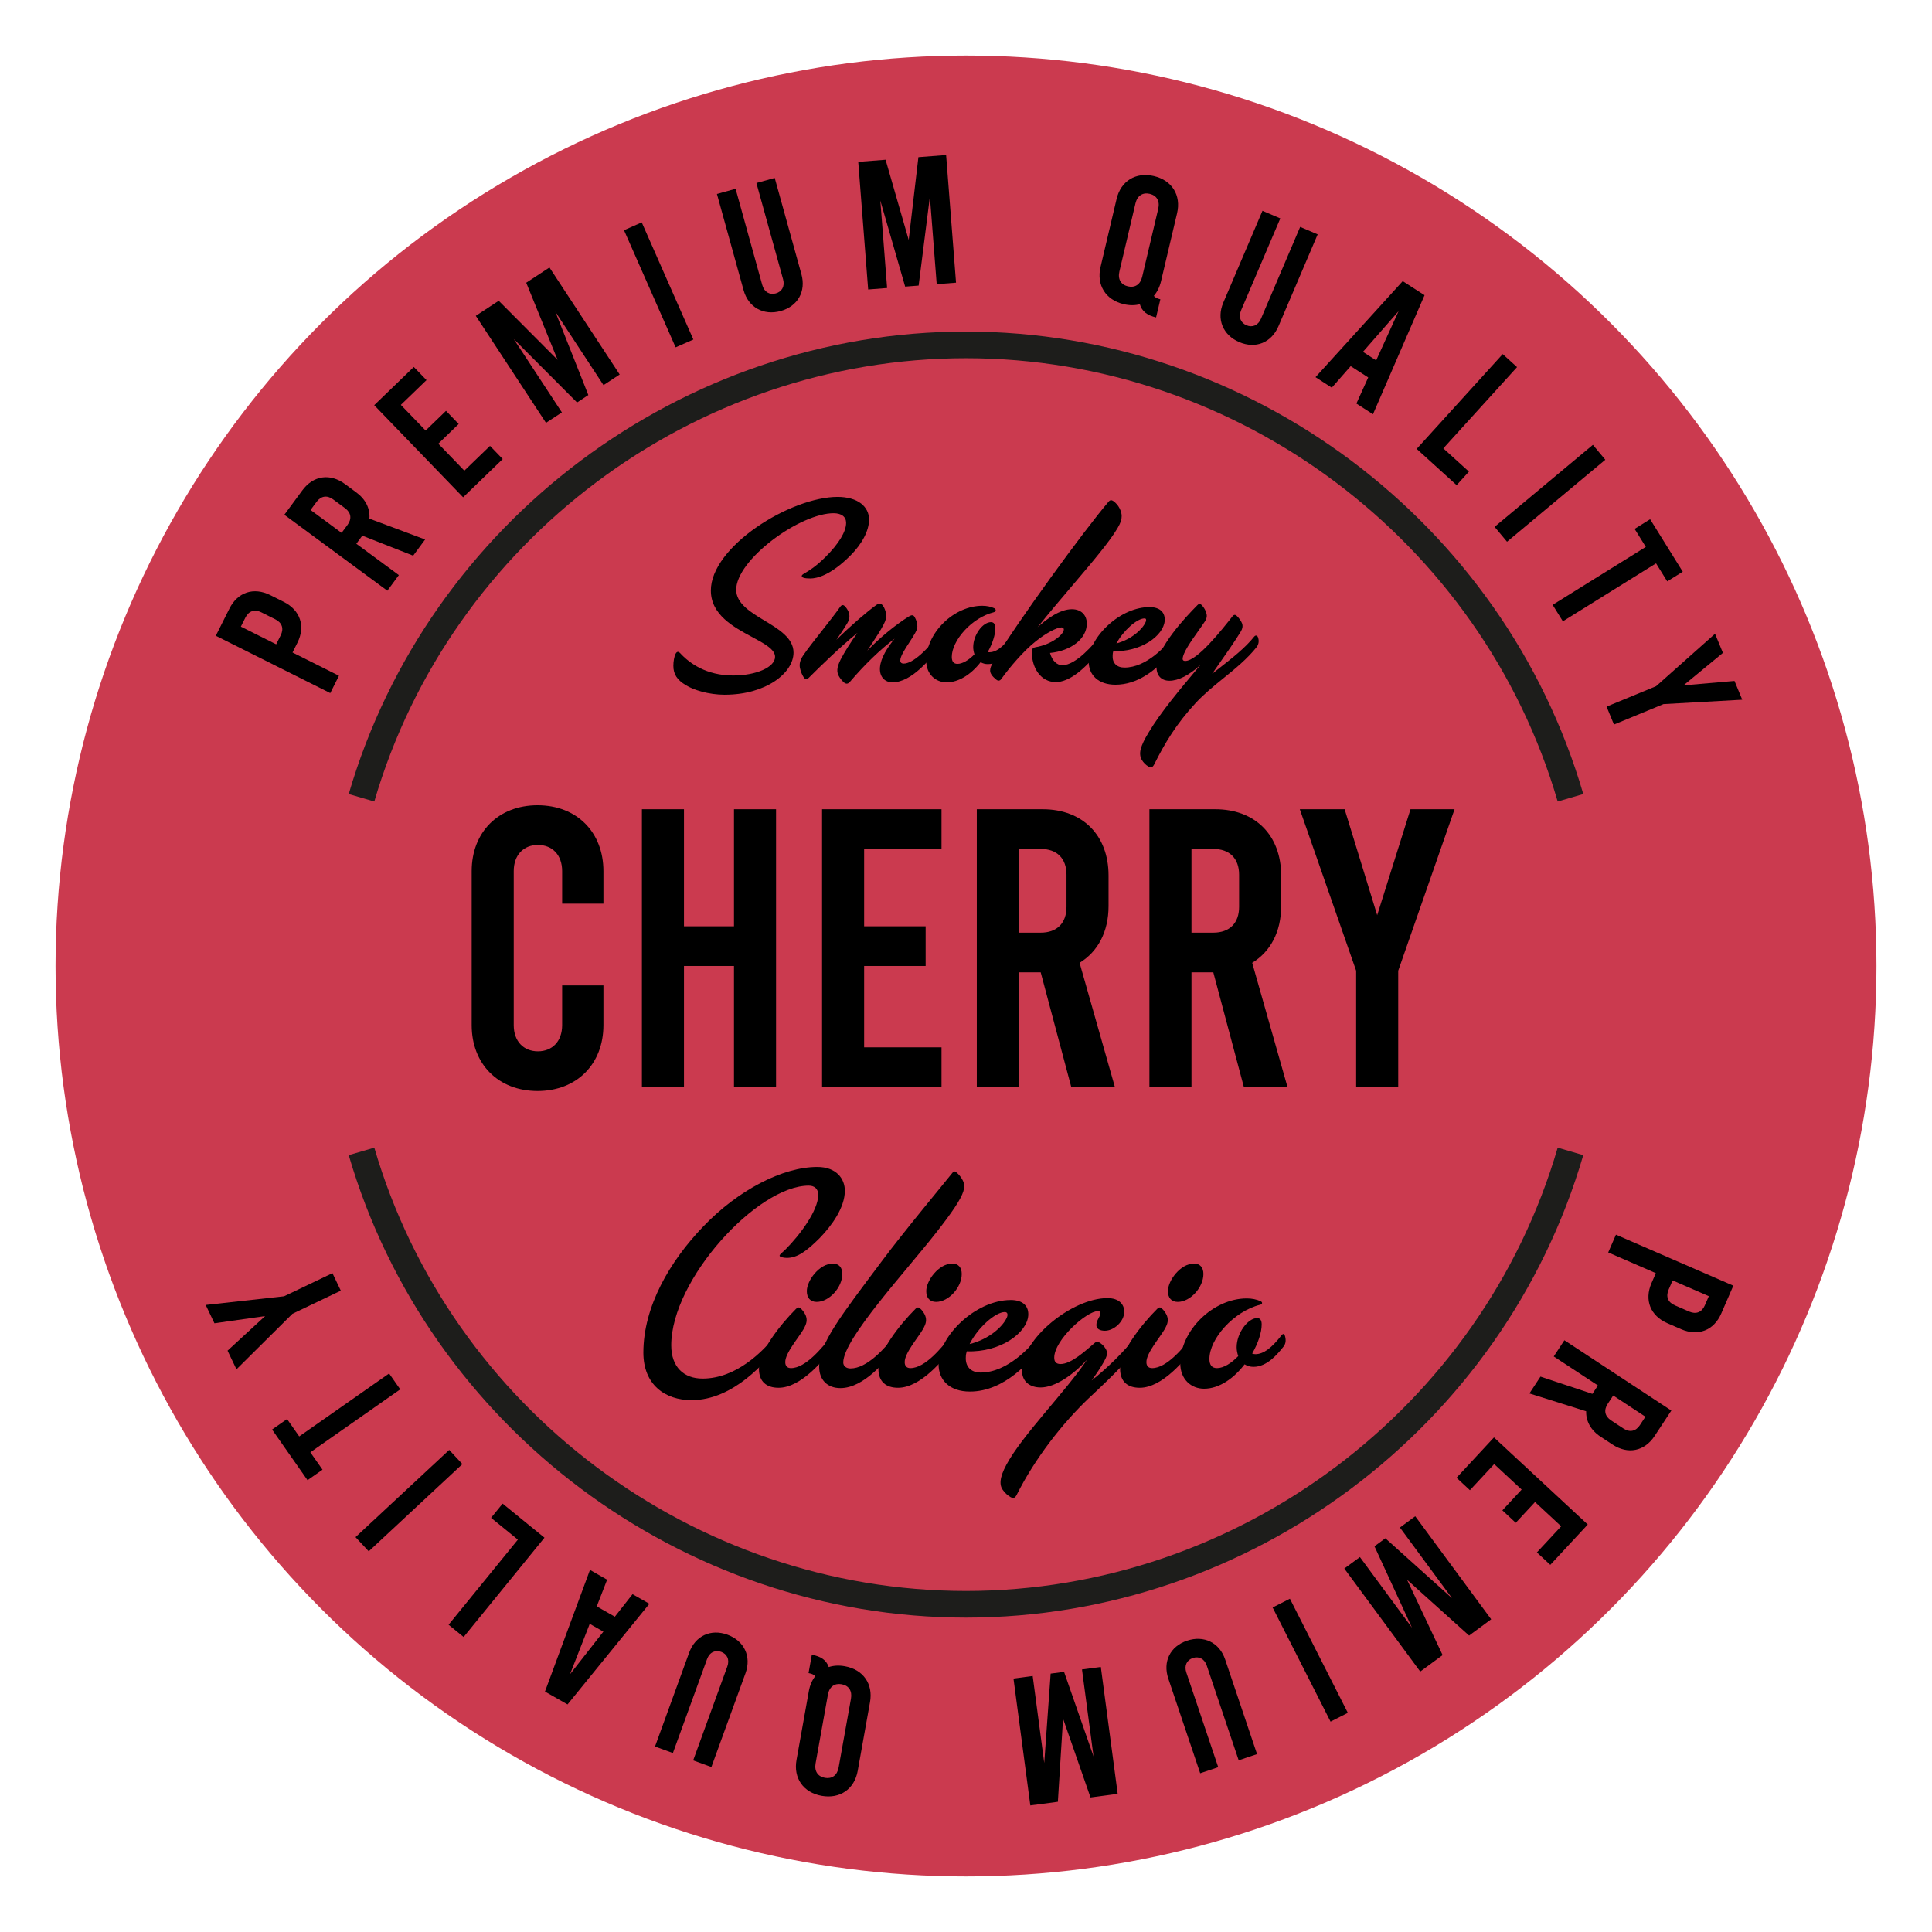 <?xml version="1.0" encoding="UTF-8"?>
<svg id="Livello_1" data-name="Livello 1" xmlns="http://www.w3.org/2000/svg" viewBox="0 0 1200 1200">
  <defs>
    <style>
      .cls-1 {
        fill: #1d1d1b;
      }

      .cls-2 {
        fill: #c5253c;
      }

      .cls-3 {
        opacity: .9;
      }
    </style>
  </defs>
  <g class="cls-3">
    <circle class="cls-2" cx="600" cy="600" r="565.5"/>
  </g>
  <g>
    <g>
      <path d="M426.19,425.21c-5.25-3.12-7.55-6.56-7.55-11.65,0-2.63.49-5.58,1.31-7.22.66-1.31,1.31-1.31,2.13-.49,6.89,7.55,17.56,14.11,33.31,14.11,14.6,0,26.42-5.25,26.42-11.98,0-11.98-39.87-16.08-39.87-41.19,0-27.07,49.23-57.76,78.27-57.76,12.8,0,19.2,6.24,19.2,13.62s-4.92,15.59-11.49,22.15c-7.38,7.38-16.74,14.11-24.61,14.11-2.63,0-4.92-.33-4.92-1.15,0-1.15,5.25-2.13,14.77-11.65,6.89-6.89,12.8-14.93,12.8-21.33,0-3.94-2.95-6.4-8.2-6.4-21.17,0-60.88,29.04-60.88,47.91,0,17.56,35.61,21.5,35.61,39.05,0,12.47-17.06,25.76-42.17,25.76-7.88,0-18.21-2.13-24.12-5.91Z"/>
      <path d="M450.31,431.52c-10.3,0-19.83-3.09-24.33-5.97-5.42-3.22-7.74-6.81-7.74-11.99,0-2.8.54-5.78,1.35-7.4.39-.78.81-1.18,1.31-1.26.61-.1,1.13.33,1.46.67,5.84,6.39,16.29,13.99,33.03,13.99,14.35,0,26.02-5.19,26.02-11.58,0-4.66-6.63-8.22-14.32-12.36-11.39-6.12-25.56-13.74-25.56-28.83,0-6.53,2.77-13.49,8.23-20.69,4.89-6.44,11.87-12.9,20.19-18.67,16.46-11.42,36.19-18.8,50.25-18.8,6.1,0,11.16,1.43,14.64,4.12,3.19,2.48,4.95,5.99,4.95,9.89,0,6.88-4.23,15.06-11.6,22.43-12.38,12.38-20.91,14.23-24.89,14.23-3.53,0-5.32-.52-5.32-1.55,0-.63.66-1.02,2.1-1.87,2.32-1.37,6.65-3.93,12.78-10.06,8.18-8.18,12.68-15.65,12.68-21.05,0-3.81-2.85-6-7.81-6-9.83,0-24.8,6.59-38.13,16.8-6.49,4.96-11.98,10.33-15.89,15.51-4.22,5.6-6.45,10.86-6.45,15.21,0,8.55,8.95,13.96,17.61,19.18,8.85,5.34,18,10.86,18,19.87,0,12.63-17.1,26.16-42.57,26.16ZM421.08,405.68s-.03,0-.05,0c-.21.03-.47.33-.72.83-.76,1.52-1.27,4.35-1.27,7.04,0,4.87,2.2,8.25,7.35,11.31h.01c4.41,2.82,13.77,5.85,23.91,5.85,11.57,0,22.32-2.89,30.28-8.14,7.3-4.81,11.49-11.09,11.49-17.22,0-8.55-8.95-13.96-17.61-19.18-8.85-5.34-18-10.86-18-19.87s8.47-20.49,22.66-31.35c13.47-10.3,28.63-16.96,38.62-16.96,5.39,0,8.6,2.54,8.6,6.8,0,3.97-2.24,10.94-12.92,21.61-6.2,6.2-10.59,8.79-12.94,10.18-.82.49-1.67.99-1.71,1.19,0,.2,1.07.75,4.52.75,3.86,0,12.15-1.82,24.33-13.99,7.23-7.23,11.37-15.2,11.37-21.87,0-6.1-4.92-13.22-18.8-13.22s-33.46,7.32-49.8,18.66c-8.25,5.73-15.17,12.12-20.01,18.5-5.35,7.06-8.06,13.85-8.06,20.21,0,14.61,13.94,22.11,25.14,28.13,7.91,4.25,14.74,7.93,14.74,13.06,0,6.94-11.78,12.38-26.82,12.38-17.03,0-27.67-7.74-33.6-14.24-.2-.2-.48-.43-.71-.43Z"/>
    </g>
    <g>
      <path d="M554.34,423.41c-4.76,0-7.71-3.45-7.38-8.7.49-6.56,5.41-13.62,11.16-20.35-10.5,7.55-21,17.72-30.52,28.88-1.15,1.31-1.97,1.15-2.95.49-.98-.82-2.13-2.13-2.95-3.45-1.8-2.79-1.64-5.58.82-10.5,2.79-5.41,7.88-13.29,12.31-19.03-10.17,8.04-22.81,20.02-32.65,29.86-1.15,1.15-1.8.98-2.63-.16-.98-1.48-1.8-3.45-2.3-5.74-.49-2.63.33-4.92,1.97-7.38,5.09-7.55,16.9-21.5,22.97-30.19.82-1.15,1.48-1.15,2.3-.33.82.82,1.8,2.3,2.3,3.61.82,2.46.33,4.43-.82,6.4-2.63,4.43-6.56,10.17-10.01,14.77,9.19-9.68,22.48-21.17,28.71-25.6,1.64-.98,2.46-.82,3.45.49.98,1.31,1.64,3.45,1.8,4.76.33,2.46-.16,3.94-1.31,6.24-3.45,6.73-8.7,13.62-12.31,19.85,8.04-9.02,19.53-18.54,28.22-23.96,1.97-1.15,2.63-1.15,3.45.49.66,1.15,1.15,2.63,1.31,3.77.33,1.97,0,3.12-1.15,5.25-3.12,5.74-9.35,13.29-9.35,17.39,0,1.48.98,2.3,2.46,2.3,6.56,0,15.92-10.17,21.17-16.9.66-.82,1.15-.82,1.64.16.82,1.97.49,4.1-.66,5.74-5.58,7.06-17.23,21.82-29.04,21.82Z"/>
      <path d="M525.93,424.63c-.54,0-1.04-.25-1.51-.56l-.03-.03c-1.06-.88-2.22-2.24-3.04-3.54-1.91-2.95-1.69-5.9.8-10.89,2.43-4.71,6.52-11.17,10.44-16.56-11,9.01-23.44,21.13-30.15,27.85-.66.66-1.2.94-1.74.9-.66-.05-1.15-.62-1.5-1.11-1.06-1.59-1.88-3.63-2.36-5.89-.47-2.51.15-4.88,2.03-7.69,2.61-3.88,6.91-9.32,11.45-15.09,4.21-5.35,8.57-10.87,11.53-15.11.49-.69.96-1.03,1.47-1.07.62-.05,1.12.37,1.44.69.92.92,1.91,2.47,2.39,3.75.78,2.33.51,4.4-.85,6.74-1.77,2.98-4.22,6.72-6.83,10.4,8.6-8.53,19.39-17.8,24.96-21.76l.03-.02c1.77-1.06,2.85-.9,3.97.59.99,1.33,1.7,3.49,1.88,4.95.34,2.52-.17,4.09-1.35,6.46-2.02,3.95-4.67,7.96-7.22,11.84-1.05,1.6-2.07,3.14-3.03,4.65,7.48-7.79,17.37-15.98,25.6-21.11,1.15-.67,1.95-1.02,2.65-.81.65.19,1.06.85,1.36,1.46.64,1.12,1.17,2.65,1.35,3.9.36,2.14-.08,3.43-1.19,5.5-1.03,1.9-2.41,4.01-3.75,6.06-2.73,4.18-5.55,8.5-5.55,11.14,0,1.21.75,1.9,2.06,1.9,2.82,0,6.45-1.96,10.81-5.83,4.29-3.81,8.13-8.48,10.04-10.92.28-.35.71-.8,1.25-.74.54.06.86.58,1.06.98v.02c.85,2.01.59,4.3-.69,6.12l-.05.07c-5.63,7.12-17.34,21.93-29.32,21.93-2.32,0-4.28-.78-5.68-2.27-1.55-1.65-2.28-4.02-2.1-6.85.46-6.18,4.78-12.65,9.13-18.03-9.14,6.95-18.69,16.17-27.79,26.85-.73.83-1.38,1.13-1.97,1.13ZM524.88,423.41c.87.58,1.46.66,2.41-.43,10.03-11.76,20.61-21.77,30.59-28.94l2.67-1.92-2.14,2.5c-4.88,5.71-10.54,13.16-11.06,20.12-.16,2.6.49,4.76,1.89,6.25,1.24,1.32,3,2.02,5.1,2.02,11.59,0,23.14-14.61,28.69-21.62l.04-.05c1.1-1.57,1.33-3.57.61-5.33-.25-.5-.41-.53-.42-.53-.02,0-.18,0-.54.45-3.12,4-13.9,17.05-21.48,17.05-1.74,0-2.86-1.06-2.86-2.7,0-2.88,2.89-7.3,5.68-11.58,1.33-2.04,2.71-4.14,3.72-6.01,1.09-2.03,1.42-3.09,1.11-4.99-.17-1.16-.66-2.59-1.27-3.64-.33-.66-.6-.99-.89-1.07-.42-.13-1.11.2-2.01.73-9.2,5.73-20.51,15.33-28.13,23.88l-2.6,2.92,1.96-3.39c1.51-2.6,3.26-5.26,5.12-8.08,2.54-3.86,5.17-7.85,7.18-11.76,1.13-2.26,1.58-3.67,1.27-6-.17-1.32-.83-3.37-1.73-4.57-.82-1.09-1.38-1.31-2.91-.4-6.41,4.56-19.74,16.16-28.64,25.54l-.61-.51c3.69-4.92,7.52-10.57,9.99-14.73,1.25-2.15,1.49-3.96.79-6.07-.49-1.31-1.48-2.73-2.2-3.45-.33-.33-.59-.48-.81-.46-.25.02-.55.27-.88.74-2.97,4.25-7.33,9.79-11.55,15.14-4.53,5.75-8.82,11.19-11.41,15.04-1.77,2.66-2.34,4.78-1.91,7.09.46,2.16,1.24,4.09,2.24,5.6.36.5.65.75.91.77.27.02.64-.19,1.11-.67,7.23-7.23,21.1-20.73,32.69-29.89l2.54-2.01-1.98,2.56c-4.42,5.73-9.46,13.53-12.27,18.97-2.37,4.75-2.59,7.39-.84,10.1.77,1.23,1.86,2.51,2.86,3.34Z"/>
    </g>
    <g>
      <path d="M613.58,412.08c-1.8,0-3.28-.49-4.59-1.31-5.41,7.06-12.96,12.63-21,12.63-6.56,0-12.31-4.76-12.31-13.13,0-16.9,16.9-33.64,34.46-33.64,2.63,0,5.09.49,7.22,1.48.98.49.98,1.48-.33,1.8-13.78,3.45-26.25,17.72-26.25,28.06,0,2.95,1.15,4.76,3.94,4.76,3.45,0,7.55-2.63,10.99-6.24-.49-1.48-.82-2.95-.82-4.59,0-7.22,5.74-15.1,10.67-15.1,1.48,0,2.3,1.15,2.3,3.28,0,4.1-1.8,9.68-4.92,15.1.49.16.98.33,1.64.33,4.27,0,8.53-3.28,13.62-9.85.66-.82,1.31-.82,1.64.16.66,1.97.66,4.1-.66,5.74-3.12,3.94-8.53,10.5-15.59,10.5Z"/>
      <path d="M587.98,423.8c-3.43,0-6.59-1.26-8.89-3.54-2.49-2.47-3.81-5.92-3.81-9.98,0-8.19,3.92-16.73,10.76-23.44,6.86-6.73,15.65-10.59,24.09-10.59,2.73,0,5.21.51,7.39,1.51.64.32.99.83.93,1.36-.03.27-.22.91-1.33,1.19-6.37,1.59-12.97,5.72-18.1,11.33-4.92,5.38-7.85,11.49-7.85,16.34,0,2.93,1.16,4.36,3.54,4.36,3,0,6.93-2.22,10.54-5.94-.52-1.63-.77-3.06-.77-4.49,0-7.39,5.79-15.49,11.06-15.49,1.71,0,2.7,1.34,2.7,3.68,0,4.06-1.76,9.58-4.73,14.87.32.09.65.16,1.05.16,4.01,0,8.11-2.99,13.3-9.69.57-.71,1.07-.79,1.38-.74.3.05.7.27.95,1.02.79,2.37.53,4.55-.72,6.12-2.74,3.46-8.43,10.65-15.9,10.65-1.63,0-3.11-.39-4.5-1.19-6.2,7.95-13.88,12.51-21.1,12.51ZM610.13,377.04c-17.19,0-34.06,16.46-34.06,33.24,0,8.75,6.17,12.73,11.91,12.73,7.06,0,14.6-4.55,20.69-12.48l.22-.29.31.19c1.35.84,2.78,1.25,4.38,1.25,7.08,0,12.62-6.99,15.28-10.35,1.46-1.83,1-4.15.59-5.37-.11-.33-.25-.47-.33-.49-.11-.02-.33.09-.62.44-5.36,6.91-9.65,9.99-13.93,9.99-.72,0-1.25-.18-1.77-.35l-.46-.15.24-.42c3.05-5.3,4.87-10.87,4.87-14.9,0-1.32-.33-2.88-1.9-2.88-4.8,0-10.27,7.83-10.27,14.7,0,1.43.25,2.81.8,4.47l.08.23-.17.17c-3.86,4.04-7.97,6.36-11.28,6.36-1.98,0-4.34-.89-4.34-5.16,0-11,13.15-25.09,26.56-28.45.51-.13.71-.34.73-.5.02-.18-.17-.4-.48-.56-2.06-.95-4.43-1.43-7.04-1.43Z"/>
    </g>
    <g>
      <path d="M640.16,394.36c7.71-8.2,17.56-15.59,25.6-15.59,5.42,0,8.86,3.28,8.86,8.53,0,9.35-9.85,16.74-22.97,17.89,1.15,4.76,4.1,8.37,8.2,8.37,8.2,0,18.71-11.81,23.46-17.89.82-.98,1.15-.66,1.64.16.33.66.49,1.81.49,2.46,0,1.15-.16,1.97-1.15,3.28-5.09,6.73-17.23,21.66-28.55,21.66-9.35,0-14.44-9.02-14.44-17.89,0-1.8.16-2.63,1.8-2.95,10.67-1.8,18.05-8.2,18.05-11.49,0-.33-.16-.66-.33-.98-.33-.33-.82-.66-1.48-.66-3.28,0-10.34,3.94-16.24,8.7-7.55,5.91-16.57,16.57-21.5,23.46-.82,1.15-1.64,1.15-2.63.33-1.64-1.31-3.61-3.28-3.61-5.25,0-1.48.66-3.12,1.8-5.09,15.26-25.27,56.12-81.39,71.71-99.6.82-.98,1.48-.82,2.3-.33,3.12,2.13,5.09,6.07,5.09,9.02,0,2.3-.66,4.1-2.46,7.22-8.2,14.11-33.97,41.35-53.66,66.62Z"/>
      <path d="M655.75,423.64c-4.48,0-8.3-2-11.05-5.78-2.41-3.32-3.79-7.87-3.79-12.5,0-1.76.15-2.95,2.13-3.34,4.75-.8,9.32-2.62,12.87-5.12,2.95-2.07,4.86-4.42,4.86-5.97,0-.22-.12-.47-.26-.75-.35-.33-.73-.5-1.15-.5-3.03,0-9.9,3.7-15.99,8.61-7.35,5.75-16.26,16.15-21.42,23.39-.46.65-.95.99-1.49,1.06-.54.07-1.1-.15-1.72-.66-2.49-1.99-3.75-3.86-3.75-5.56,0-1.45.57-3.08,1.86-5.29,15.06-24.93,56.24-81.54,71.75-99.66,1.02-1.23,1.95-.92,2.81-.41,3.47,2.38,5.28,6.51,5.28,9.37,0,2.3-.63,4.17-2.52,7.42-4.88,8.39-15.69,21.11-28.21,35.84-7.19,8.45-14.58,17.15-21.49,25.79,5.55-5.07,13.81-11.19,21.3-11.19,5.62,0,9.26,3.51,9.26,8.93,0,9.3-9.59,16.92-22.87,18.24,1.27,4.71,4.19,7.62,7.7,7.62,8.58,0,19.89-13.57,23.15-17.73.31-.38.72-.79,1.22-.76.48.04.78.48,1.08.96v.03c.4.78.55,2.03.55,2.64,0,1.25-.19,2.14-1.23,3.52-10.79,14.27-20.77,21.82-28.87,21.82ZM659.36,388.88c.64,0,1.25.27,1.76.77l.05.05.03.06c.18.37.37.74.37,1.16,0,3.49-7.33,10.01-18.38,11.88-1.3.26-1.47.75-1.47,2.56,0,4.46,1.33,8.85,3.64,12.03,1.81,2.49,5.08,5.46,10.4,5.46,7.84,0,17.6-7.43,28.23-21.5.91-1.21,1.07-1.95,1.07-3.04,0-.66-.17-1.71-.44-2.27-.3-.5-.41-.56-.45-.56,0,0-.15,0-.54.46-1.95,2.48-5.91,7.26-10.48,11.26-5.13,4.49-9.6,6.76-13.29,6.76-4.01,0-7.3-3.32-8.59-8.67l-.11-.45.46-.04c13.1-1.15,22.61-8.5,22.61-17.49,0-5.02-3.24-8.13-8.46-8.13-3.24,0-12.19,1.51-25.31,15.46l-.6-.52c8.03-10.3,16.91-20.75,25.5-30.85,12.49-14.7,23.28-27.39,28.13-35.72,1.82-3.15,2.41-4.85,2.41-7.02,0-2.59-1.72-6.51-4.91-8.7-.76-.46-1.15-.49-1.77.25-15.5,18.1-56.63,74.65-71.67,99.55-1.21,2.07-1.75,3.58-1.75,4.88,0,1.79,1.88,3.68,3.46,4.94.44.37.81.52,1.11.49.31-.04.62-.28.94-.73,5.2-7.28,14.17-17.75,21.57-23.55,5.41-4.36,12.82-8.78,16.49-8.78Z"/>
    </g>
    <g>
      <path d="M692.83,424.88c-10.5,0-16.24-5.91-16.24-14.11,0-14.6,19.2-33.31,37.41-33.31,6.4,0,9.35,3.28,9.02,8.04-.66,9.02-14.44,19.2-31.83,18.54-.33.98-.49,1.97-.49,2.95-.33,4.59,2.3,8.04,7.71,8.04,13.95,0,25.93-13.45,30.52-19.36.66-.82,1.31-.82,1.64.16.66,1.97.66,4.1-.66,5.74-5.41,7.06-18.87,23.3-37.08,23.3ZM712.03,386.32c.49-1.31.33-2.63-1.15-2.63-4.92,0-14.11,8.2-18.21,16.57,10.17-2.46,17.56-9.35,19.36-13.95Z"/>
      <path d="M692.83,425.28c-5.13,0-9.39-1.41-12.33-4.08-2.82-2.57-4.31-6.18-4.31-10.43,0-7.13,4.49-15.52,12-22.42,7.8-7.17,17.21-11.28,25.81-11.28,3.36,0,5.99.91,7.6,2.64,1.35,1.45,1.98,3.47,1.82,5.83-.34,4.61-4.01,9.55-9.83,13.21-6.25,3.93-14.09,5.95-22.12,5.71-.25.85-.38,1.7-.38,2.54v.03c-.16,2.27.41,4.17,1.67,5.52,1.28,1.37,3.23,2.09,5.65,2.09,13.78,0,25.71-13.43,30.21-19.21.57-.71,1.07-.79,1.38-.74.3.05.7.27.95,1.02.79,2.37.53,4.55-.72,6.12-11.94,15.56-24.52,23.45-37.39,23.45ZM714,377.86c-8.4,0-17.61,4.04-25.27,11.07-7.36,6.76-11.75,14.92-11.75,21.84,0,8.46,6.07,13.71,15.85,13.71,12.61,0,24.98-7.79,36.77-23.14,1.47-1.83,1-4.15.59-5.37-.11-.33-.25-.47-.33-.49-.11-.02-.33.09-.62.44-4.56,5.86-16.7,19.51-30.83,19.51-2.65,0-4.8-.81-6.23-2.35-1.4-1.51-2.05-3.62-1.88-6.1,0-1.02.17-2.05.51-3.07l.09-.28h.3c13.88.53,30.63-7.29,31.42-18.16.15-2.13-.41-3.94-1.61-5.23-1.46-1.56-3.88-2.39-7.02-2.39ZM691.93,400.86l.37-.76c4.08-8.32,13.45-16.8,18.57-16.8.84,0,1.27.37,1.49.68.4.58.41,1.48.04,2.49h0c-1.7,4.34-8.92,11.6-19.64,14.19l-.83.2ZM710.88,384.1c-4.72,0-13.31,7.73-17.46,15.57,9.97-2.69,16.64-9.43,18.23-13.49.28-.74.3-1.4.05-1.75-.15-.22-.43-.34-.83-.34Z"/>
    </g>
    <g>
      <path d="M742.22,436.53c-11.65,12.63-18.71,24.12-25.76,38.23-.82,1.48-1.48,1.8-2.95.98-1.48-.82-2.95-2.3-3.94-3.94-1.97-3.45-1.31-7.55,4.27-16.74,9.19-15.42,26.25-34.62,37.74-48.57-7.22,7.88-16.57,15.92-25.27,15.92-4.76,0-7.55-3.12-7.55-7.88,0-10.83,14.93-28.06,25.43-38.56.66-.66,1.15-.66,1.8,0,1.15,1.15,2.13,2.63,2.63,4.1.66,1.81.98,3.12-.49,5.58-4.59,7.06-14.11,18.71-13.95,23.79.16.98.82,1.48,1.97,1.48,7.55,0,21.82-17.89,29.7-27.89.66-.82,1.15-.98,1.97-.33,1.31,1.15,2.79,3.28,3.28,4.59.49,1.31.33,2.95-.66,4.59-3.61,6.07-11.16,16.74-19.53,28.71,8.53-7.06,21.17-15.75,28.39-24.94.66-.82,1.31-.66,1.64.16.82,2.13.49,4.1-.66,5.74-10.67,13.45-26.25,22.15-38.07,34.95Z"/>
      <path d="M714.83,476.58c-.42,0-.92-.15-1.52-.49-1.54-.85-3.07-2.38-4.09-4.08-2.2-3.85-1.08-8.34,4.27-17.15,7.38-12.38,19.59-26.92,30.37-39.75.6-.72,1.2-1.43,1.79-2.13-7.23,6.53-13.72,9.83-19.35,9.83-4.9,0-7.95-3.17-7.95-8.27,0-12,17.87-31.16,25.55-38.84.42-.42.79-.61,1.18-.61s.77.19,1.18.61c1.24,1.24,2.23,2.79,2.72,4.26.69,1.89,1.02,3.32-.53,5.91-1.15,1.77-2.6,3.81-4.13,5.97-4.39,6.19-9.85,13.88-9.76,17.58.09.53.36,1.12,1.57,1.12,7.56,0,22.85-19.44,29.39-27.74.28-.35.66-.76,1.16-.86.57-.11,1.05.21,1.37.47,1.31,1.15,2.87,3.33,3.41,4.77.56,1.51.32,3.26-.69,4.94-3.19,5.36-9.4,14.24-16.59,24.52-.44.62-.88,1.25-1.32,1.89,1.51-1.21,3.12-2.46,4.78-3.77,7.47-5.84,15.94-12.46,21.33-19.32.52-.65,1-.73,1.32-.68.43.06.79.4,1.01.94.83,2.16.59,4.28-.7,6.12-5.91,7.45-13.42,13.54-20.69,19.43-5.96,4.83-12.11,9.82-17.41,15.56-12.02,13.03-18.96,24.67-25.7,38.14-.56,1.01-1.12,1.64-1.98,1.64ZM751.28,406.24l.6.52c-2.28,2.77-4.77,5.74-7.41,8.87-10.76,12.8-22.95,27.32-30.3,39.65-5.17,8.52-6.29,12.79-4.26,16.34.95,1.58,2.36,3,3.79,3.79,1.21.67,1.66.52,2.41-.83,6.76-13.51,13.74-25.21,25.82-38.31h0c5.34-5.78,11.52-10.79,17.5-15.64,7.23-5.86,14.72-11.93,20.55-19.29,1.12-1.6,1.33-3.45.6-5.35-.1-.26-.25-.43-.38-.45-.15-.02-.37.12-.58.39-5.45,6.94-13.96,13.59-21.47,19.45-2.5,1.95-4.86,3.79-6.98,5.55l-2.26,1.87,1.68-2.4c1-1.43,1.98-2.83,2.95-4.22,7.18-10.27,13.39-19.14,16.56-24.47.88-1.47,1.1-2.98.63-4.25-.44-1.17-1.85-3.28-3.17-4.43-.39-.31-.59-.32-.71-.3-.19.04-.41.22-.69.58-7.16,9.1-22.07,28.04-30.01,28.04-1.7,0-2.22-.98-2.36-1.81v-.05c-.13-3.96,5.2-11.47,9.9-18.09,1.53-2.15,2.97-4.18,4.11-5.93,1.39-2.32,1.08-3.5.45-5.23-.45-1.36-1.38-2.8-2.53-3.96-.5-.5-.74-.5-1.24,0-4.6,4.6-11.22,11.65-16.61,19.11-5.77,7.98-8.7,14.43-8.7,19.17s2.74,7.48,7.15,7.48c6.97,0,15.37-5.31,24.98-15.79Z"/>
    </g>
  </g>
  <g>
    <path d="M292.97,636.72v-95.64c0-24.16,16.51-40.92,40.91-40.92s40.92,16.76,40.92,40.92v20.21h-25.64v-20.21c0-10.11-6.16-16.27-15.04-16.27s-15.03,6.16-15.03,16.27v95.64c0,10.11,6.16,16.27,15.03,16.27s15.04-6.16,15.04-16.27v-24.65h25.64v24.65c0,24.16-16.52,40.91-40.92,40.91s-40.91-16.76-40.91-40.91Z"/>
    <path d="M398.7,675.17v-172.54h26.13v72.71h31.06v-72.71h26.13v172.54h-26.13v-75.18h-31.06v75.18h-26.13Z"/>
    <path d="M510.6,502.63h74.19v24.65h-48.06v48.06h38.2v24.65h-38.2v50.53h48.06v24.65h-74.19v-172.54Z"/>
    <path d="M665.38,675.17l-18.98-71.23h-13.56v71.23h-26.13v-172.54h40.92c24.89,0,40.91,16.27,40.91,41.16v18.98c0,16.02-6.66,28.35-17.99,35.25l21.93,77.15h-27.11ZM632.84,579.29h13.56c10.11,0,16.02-5.92,16.02-16.02v-19.96c0-10.11-5.91-16.02-16.02-16.02h-13.56v52.01Z"/>
    <path d="M772.59,675.17l-18.98-71.23h-13.56v71.23h-26.13v-172.54h40.92c24.89,0,40.91,16.27,40.91,41.16v18.98c0,16.02-6.66,28.35-17.99,35.25l21.93,77.15h-27.11ZM740.05,579.29h13.56c10.11,0,16.02-5.92,16.02-16.02v-19.96c0-10.11-5.91-16.02-16.02-16.02h-13.56v52.01Z"/>
    <path d="M903.46,502.63l-35,100.32v72.22h-26.13v-72.22l-35-100.32h27.85l20.22,65.81,20.7-65.81h27.36Z"/>
  </g>
  <g>
    <path class="cls-1" d="M967.51,497.83c-47.35-162.11-198.47-275.33-367.51-275.33s-320.17,113.22-367.51,275.33l-15.89-4.64c49.38-169.13,207.05-287.25,383.4-287.25s334.02,118.12,383.41,287.25l-15.89,4.64Z"/>
    <path class="cls-1" d="M600,1004.73c-176.35,0-334.02-118.12-383.4-287.25l15.89-4.64c47.34,162.11,198.46,275.33,367.51,275.33s320.17-113.22,367.51-275.33l15.89,4.64c-49.39,169.13-207.06,287.25-383.41,287.25Z"/>
  </g>
  <g>
    <path d="M134.05,394.87l8.45-16.86c5.14-10.26,15.14-13.5,25.41-8.36l8.32,4.17c10.25,5.14,13.65,15.1,8.52,25.36l-3.06,6.09,28.84,14.45-5.39,10.77-71.09-35.61ZM174.34,394.6c2.09-4.16.87-7.82-3.29-9.91l-8.73-4.37c-4.17-2.09-7.82-.87-9.91,3.29l-2.8,5.59,21.93,10.99,2.8-5.59Z"/>
    <path d="M256.62,345.13l-31.59-12.43-3.71,5.03,26.42,19.47-7.15,9.69-63.98-47.16,11.19-15.18c6.8-9.23,17.22-10.72,26.45-3.92l7.03,5.19c5.95,4.38,8.69,10.22,8.16,16.31l34.61,12.95-7.42,10.05ZM212.17,330.98l3.71-5.02c2.76-3.75,2.19-7.56-1.56-10.32l-7.41-5.46c-3.74-2.76-7.55-2.18-10.31,1.56l-3.7,5.02,19.28,14.22Z"/>
    <path d="M232.43,251.68l24.59-23.75,7.89,8.17-15.94,15.38,15.39,15.94,12.66-12.23,7.88,8.17-12.66,12.23,16.17,16.75,15.94-15.38,7.89,8.17-24.59,23.75-55.22-57.2Z"/>
    <path d="M341.28,166.14l43.62,66.47-10.06,6.6-29.91-45.58,20.5,51.75-7.02,4.61-39.31-39.41,29.9,45.58-9.88,6.48-43.6-66.47,14.24-9.35,36.58,36.71-19.49-47.93,14.43-9.47Z"/>
    <path d="M387.59,142.98l11.01-4.85,32.06,72.76-11.02,4.85-32.06-72.76Z"/>
    <path d="M461.86,180.24l-16.56-59.76,11.59-3.22,16.57,59.76c1.25,4.49,4.68,6.24,8.4,5.21,3.72-1.03,5.76-4.31,4.52-8.8l-16.57-59.76,11.39-3.15,16.57,59.76c2.97,10.73-2.25,19.95-12.87,22.9-10.62,2.94-20.06-2.22-23.04-12.94Z"/>
    <path d="M587.65,96.3l6.16,79.27-12.01.93-4.23-54.36-6.98,55.23-8.38.65-15.43-53.49,4.22,54.35-11.77.92-6.16-79.27,16.98-1.32,14.36,49.81,6.03-51.4,17.21-1.34Z"/>
    <path d="M720.72,185.89l-2.66,11.27c-5.41-1.28-8.81-3.71-10.08-8.21-2.99.81-6.38.83-10.03-.03-11.27-2.66-17.01-11.95-14.38-23.11l9.96-42.22c2.63-11.16,11.92-16.9,23.19-14.24,11.27,2.66,17.01,11.95,14.38,23.11l-9.97,42.22c-.86,3.65-2.39,6.67-4.47,9.1.81,1.01,2.05,1.65,4.04,2.12ZM719.4,129.69c1.15-4.86-.97-8.28-5.28-9.3-4.31-1.01-7.72,1.09-8.87,5.96l-9.96,42.22c-1.15,4.86.96,8.28,5.27,9.29,4.31,1.02,7.73-1.09,8.87-5.95l9.97-42.22Z"/>
    <path d="M759.81,187.98l24.34-57.05,11.08,4.73-24.35,57.05c-1.82,4.28-.24,7.8,3.32,9.32,3.55,1.51,7.19.23,9.02-4.05l24.34-57.05,10.87,4.64-24.34,57.05c-4.37,10.24-14.21,14.2-24.35,9.87-10.14-4.32-14.3-14.25-9.93-24.49Z"/>
    <path d="M849.82,234.44l-10.88-7.02-11.74,13.38-10.11-6.53,54.17-59.65,13.55,8.74-32.03,73.94-10.3-6.65,7.35-16.21ZM854.76,223.85l13.94-30.61-22.15,25.31,8.21,5.29Z"/>
    <path d="M933.35,219.94l8.91,8.09-45.79,50.47,15.9,14.43-7.63,8.41-24.82-22.52,53.44-58.88Z"/>
    <path d="M989.38,276.31l7.71,9.25-61.05,50.92-7.72-9.25,61.06-50.92Z"/>
    <path d="M1024.92,322.5l20.27,32.6-9.64,6-6.95-11.19-57.88,35.99-6.35-10.22,57.87-35.99-6.95-11.19,9.64-6Z"/>
    <path d="M1082.14,434.6l-48.91,2.73-30.77,12.7-4.59-11.13,30.77-12.7,36.6-32.56,4.9,11.87-24.49,20.18,31.68-2.75,4.81,11.66Z"/>
  </g>
  <g>
    <path d="M1076.6,798.57l-7.51,17.29c-4.58,10.52-14.39,14.31-24.91,9.73l-8.54-3.71c-10.51-4.57-14.45-14.33-9.89-24.85l2.72-6.25-29.58-12.86,4.8-11.04,72.91,31.68ZM1036.4,801.04c-1.85,4.27-.44,7.86,3.82,9.71l8.96,3.89c4.27,1.86,7.86.44,9.71-3.83l2.49-5.73-22.49-9.78-2.49,5.73Z"/>
    <path d="M956.83,855.05l32.23,10.72,3.43-5.22-27.43-18.03,6.61-10.06,66.43,43.67-10.36,15.75c-6.3,9.59-16.62,11.64-26.2,5.34l-7.32-4.8c-6.17-4.05-9.22-9.74-9.02-15.85l-35.25-11.08,6.86-10.44ZM1001.98,866.79l-3.43,5.22c-2.56,3.89-1.77,7.67,2.11,10.22l7.69,5.05c3.89,2.56,7.66,1.78,10.22-2.11l3.43-5.22-20.02-13.17Z"/>
    <path d="M986.18,946.91l-23.27,25.05-8.32-7.73,15.08-16.23-16.23-15.07-11.98,12.9-8.32-7.73,11.98-12.9-17.06-15.84-15.07,16.23-8.32-7.73,23.26-25.05,58.26,54.11Z"/>
    <path d="M882.14,1038.24l-47.17-63.99,9.69-7.14,32.34,43.88-23.29-50.55,6.76-4.99,41.4,37.21-32.35-43.88,9.51-7.01,47.16,64-13.71,10.11-38.53-34.67,22.08,46.8-13.9,10.24Z"/>
    <path d="M837.17,1063.89l-10.74,5.45-35.98-70.9,10.74-5.45,35.98,70.9Z"/>
    <path d="M760.97,1030.74l19.8,58.76-11.4,3.85-19.81-58.77c-1.48-4.41-5.01-5.98-8.67-4.75-3.66,1.23-5.52,4.61-4.03,9.03l19.8,58.77-11.2,3.77-19.8-58.77c-3.55-10.55,1.15-20.04,11.6-23.56s20.16,1.12,23.71,11.67Z"/>
    <path d="M639.95,1121.4l-10.46-78.82,11.93-1.59,7.18,54.05,3.97-55.52,8.33-1.11,18.32,52.56-7.18-54.04,11.7-1.56,10.48,78.82-16.89,2.24-17.05-48.96-3.22,51.65-17.12,2.27Z"/>
    <path d="M502.2,1039.2l2.04-11.4c5.49.98,9,3.22,10.51,7.65,2.95-.97,6.33-1.18,10.02-.51,11.4,2.04,17.64,11,15.61,22.29l-7.64,42.7c-2.02,11.29-10.99,17.53-22.39,15.49-11.4-2.04-17.64-11.01-15.61-22.3l7.64-42.7c.66-3.69,2.02-6.79,3.98-9.33-.87-.96-2.15-1.53-4.16-1.9ZM506.58,1095.24c-.88,4.92,1.42,8.21,5.78,9,4.36.78,7.65-1.51,8.53-6.43l7.66-42.7c.88-4.92-1.41-8.21-5.78-8.99-4.36-.78-7.65,1.51-8.53,6.43l-7.66,42.7Z"/>
    <path d="M463.06,1039.24l-21.2,58.29-11.32-4.12,21.2-58.29c1.6-4.38-.18-7.8-3.81-9.12-3.63-1.32-7.2.17-8.78,4.54l-21.2,58.3-11.11-4.04,21.2-58.29c3.81-10.46,13.41-14.94,23.76-11.18,10.36,3.77,15.06,13.45,11.26,23.92Z"/>
    <path d="M370.65,997.75l11.24,6.42,10.99-14,10.46,5.97-50.84,62.52-14.01-7.99,27.95-75.57,10.65,6.08-6.45,16.59ZM366.29,1008.6l-12.25,31.32,20.73-26.48-8.48-4.84Z"/>
    <path d="M287.97,1016.76l-9.34-7.6,43.03-52.87-16.65-13.55,7.18-8.81,25.99,21.15-50.2,61.68Z"/>
    <path d="M229.03,963.55l-8.21-8.81,58.2-54.17,8.19,8.81-58.18,54.17Z"/>
    <path d="M191.01,919.36l-22.02-31.45,9.31-6.51,7.55,10.79,55.84-39.09,6.9,9.86-55.83,39.09,7.56,10.79-9.31,6.52Z"/>
    <path d="M127.77,810.54l48.68-5.39,30.04-14.36,5.19,10.87-30.04,14.36-34.76,34.5-5.54-11.59,23.35-21.49-31.49,4.47-5.44-11.38Z"/>
  </g>
  <g>
    <path d="M436.79,761.81c21.64-22.63,49.39-36.99,70.84-36.99,12,0,17.12,7.48,17.12,14.76,0,10.43-8.07,21.65-15.74,29.52-8.26,8.26-13.97,12.2-20.27,12.2-2.17,0-4.53-.59-4.53-1.38s1.97-2.16,3.74-3.94c8.66-8.66,20.27-24.01,20.27-33.85,0-3.74-2.36-5.71-5.9-5.71-31.88,0-85.4,58.25-85.4,99.18,0,13.58,7.87,20.66,19.48,20.66,21.06,0,37.78-17.12,45.46-26.96.79-.98,1.38-.98,1.77.2.99,2.36.79,4.92-.59,6.89-7.08,8.86-27.16,33.26-53.52,33.26-16.53,0-29.91-9.64-29.91-29.52,0-28.53,16.33-56.67,37.19-78.32Z"/>
    <path d="M494.44,812.97c.98-.98,1.77-1.18,2.75-.39,1.37,1.18,2.75,3.15,3.35,4.72.98,2.75.39,4.92-1.19,7.87-3.54,6.1-11.61,15.15-11.61,20.86,0,2.36,1.18,3.74,3.54,3.74,9.25,0,19.48-12.79,25.58-20.47.79-.98,1.37-.59,1.77.2,1.37,2.56,1.18,4.53-.59,6.89-6.1,7.87-20.27,25.58-34.44,25.58-7.47,0-12.2-3.74-12.2-11.81,0-10.43,12.98-27.16,23.02-37.19ZM523.17,791.32c0,8.26-8.07,17.32-15.94,17.32-3.94,0-6.1-2.56-6.1-6.69,0-6.69,7.87-17.12,16.14-17.12,3.94,0,5.9,2.56,5.9,6.49Z"/>
    <path d="M528.28,849.97c10.23,0,21.05-12.2,27.75-20.66.79-.98,1.37-.79,1.77.2.98,2.56.79,4.92-.59,6.89-6.69,8.46-20.47,25.78-35.22,25.78-8.07,0-13.18-5.12-13.18-13.18,0-14.76,13.38-31.49,38.96-65.73,13.78-18.5,38.57-48.21,43.88-54.9.79-.98,1.38-.98,2.36-.2,1.57,1.18,3.15,3.35,3.94,4.92,1.18,2.36,1.18,4.33.39,6.89-1.57,5.12-7.28,13.38-16.53,25.19-18.69,24.01-58.05,66.32-58.05,81.07,0,2.36,1.96,3.74,4.52,3.74Z"/>
    <path d="M568.61,812.97c.99-.98,1.77-1.18,2.76-.39,1.37,1.18,2.75,3.15,3.34,4.72.98,2.75.39,4.92-1.18,7.87-3.54,6.1-11.61,15.15-11.61,20.86,0,2.36,1.18,3.74,3.54,3.74,9.25,0,19.48-12.79,25.59-20.47.79-.98,1.37-.59,1.77.2,1.38,2.56,1.18,4.53-.59,6.89-6.1,7.87-20.27,25.58-34.43,25.58-7.48,0-12.2-3.74-12.2-11.81,0-10.43,12.99-27.16,23.02-37.19ZM597.35,791.32c0,8.26-8.07,17.32-15.94,17.32-3.94,0-6.1-2.56-6.1-6.69,0-6.69,7.87-17.12,16.13-17.12,3.94,0,5.91,2.56,5.91,6.49Z"/>
    <path d="M602.45,864.33c-12.59,0-19.48-7.08-19.48-16.92,0-17.51,23.02-39.95,44.87-39.95,7.67,0,11.21,3.94,10.82,9.64-.79,10.82-17.32,23.02-38.18,22.24-.39,1.18-.59,2.36-.59,3.54-.39,5.51,2.76,9.64,9.25,9.64,16.72,0,31.09-16.14,36.6-23.22.79-.98,1.57-.98,1.97.2.79,2.36.79,4.92-.79,6.89-6.49,8.46-22.63,27.94-44.47,27.94ZM625.48,818.09c.59-1.57.39-3.15-1.38-3.15-5.9,0-16.92,9.84-21.85,19.87,12.21-2.95,21.06-11.22,23.23-16.73Z"/>
    <path d="M676.44,868.27c-16.72,15.94-33.65,37.59-45.06,60.41-.99,1.77-1.97,2.16-3.74,1.18-1.57-.98-3.15-2.16-4.53-4.13-2.56-3.15-2.36-7.87,1.97-15.94,9.64-18.1,36.8-45.46,50.18-65.33-8.66,9.45-19.88,17.32-28.92,17.32-5.91,0-11.61-2.95-11.61-10.82,0-19.28,31.09-44.67,53.13-44.67,7.28,0,10.43,3.94,10.43,8.46,0,6.1-6.5,11.81-12.01,11.81-3.15,0-5.31-1.18-5.31-3.54,0-2.95,2.36-5.12,2.56-7.28,0-.98-.59-1.38-1.57-1.38-7.08,0-27.16,17.91-27.16,28.93,0,2.56,1.18,3.94,3.94,3.94,6.69,0,15.74-8.46,21.05-12.99,1.38-1.18,2.36-.98,3.94.2,1.38.98,2.56,2.36,3.35,3.94,1.18,2.36.2,4.53-1.57,7.67-1.97,3.54-4.52,7.28-7.48,11.41,10.04-8.07,19.48-17.12,28.14-28.14.79-1.18,1.57-.98,1.96.2.79,2.36.79,4.92-.79,6.89-9.05,11.41-21.25,22.83-30.89,31.88Z"/>
    <path d="M718.74,812.97c.98-.98,1.77-1.18,2.75-.39,1.38,1.18,2.76,3.15,3.35,4.72.99,2.75.39,4.92-1.18,7.87-3.54,6.1-11.61,15.15-11.61,20.86,0,2.36,1.19,3.74,3.55,3.74,9.25,0,19.48-12.79,25.58-20.47.79-.98,1.38-.59,1.77.2,1.37,2.56,1.18,4.53-.59,6.89-6.1,7.87-20.27,25.58-34.44,25.58-7.48,0-12.2-3.74-12.2-11.81,0-10.43,12.99-27.16,23.03-37.19ZM747.46,791.32c0,8.26-8.07,17.32-15.94,17.32-3.94,0-6.1-2.56-6.1-6.69,0-6.69,7.87-17.12,16.14-17.12,3.94,0,5.9,2.56,5.9,6.49Z"/>
    <path d="M778.55,848.98c-2.16,0-3.94-.59-5.51-1.57-6.49,8.46-15.54,15.15-25.19,15.15-7.87,0-14.76-5.71-14.76-15.74,0-20.27,20.27-40.34,41.32-40.34,3.15,0,6.1.59,8.66,1.77,1.18.59,1.18,1.77-.39,2.16-16.53,4.13-31.49,21.25-31.49,33.65,0,3.54,1.37,5.71,4.72,5.71,4.14,0,9.05-3.15,13.18-7.48-.59-1.77-.98-3.54-.98-5.51,0-8.66,6.89-18.1,12.79-18.1,1.77,0,2.76,1.38,2.76,3.94,0,4.92-2.17,11.61-5.91,18.1.59.2,1.19.39,1.97.39,5.11,0,10.23-3.94,16.33-11.81.79-.98,1.57-.98,1.97.2.79,2.36.79,4.92-.79,6.89-3.74,4.72-10.23,12.59-18.7,12.59Z"/>
  </g>
</svg>